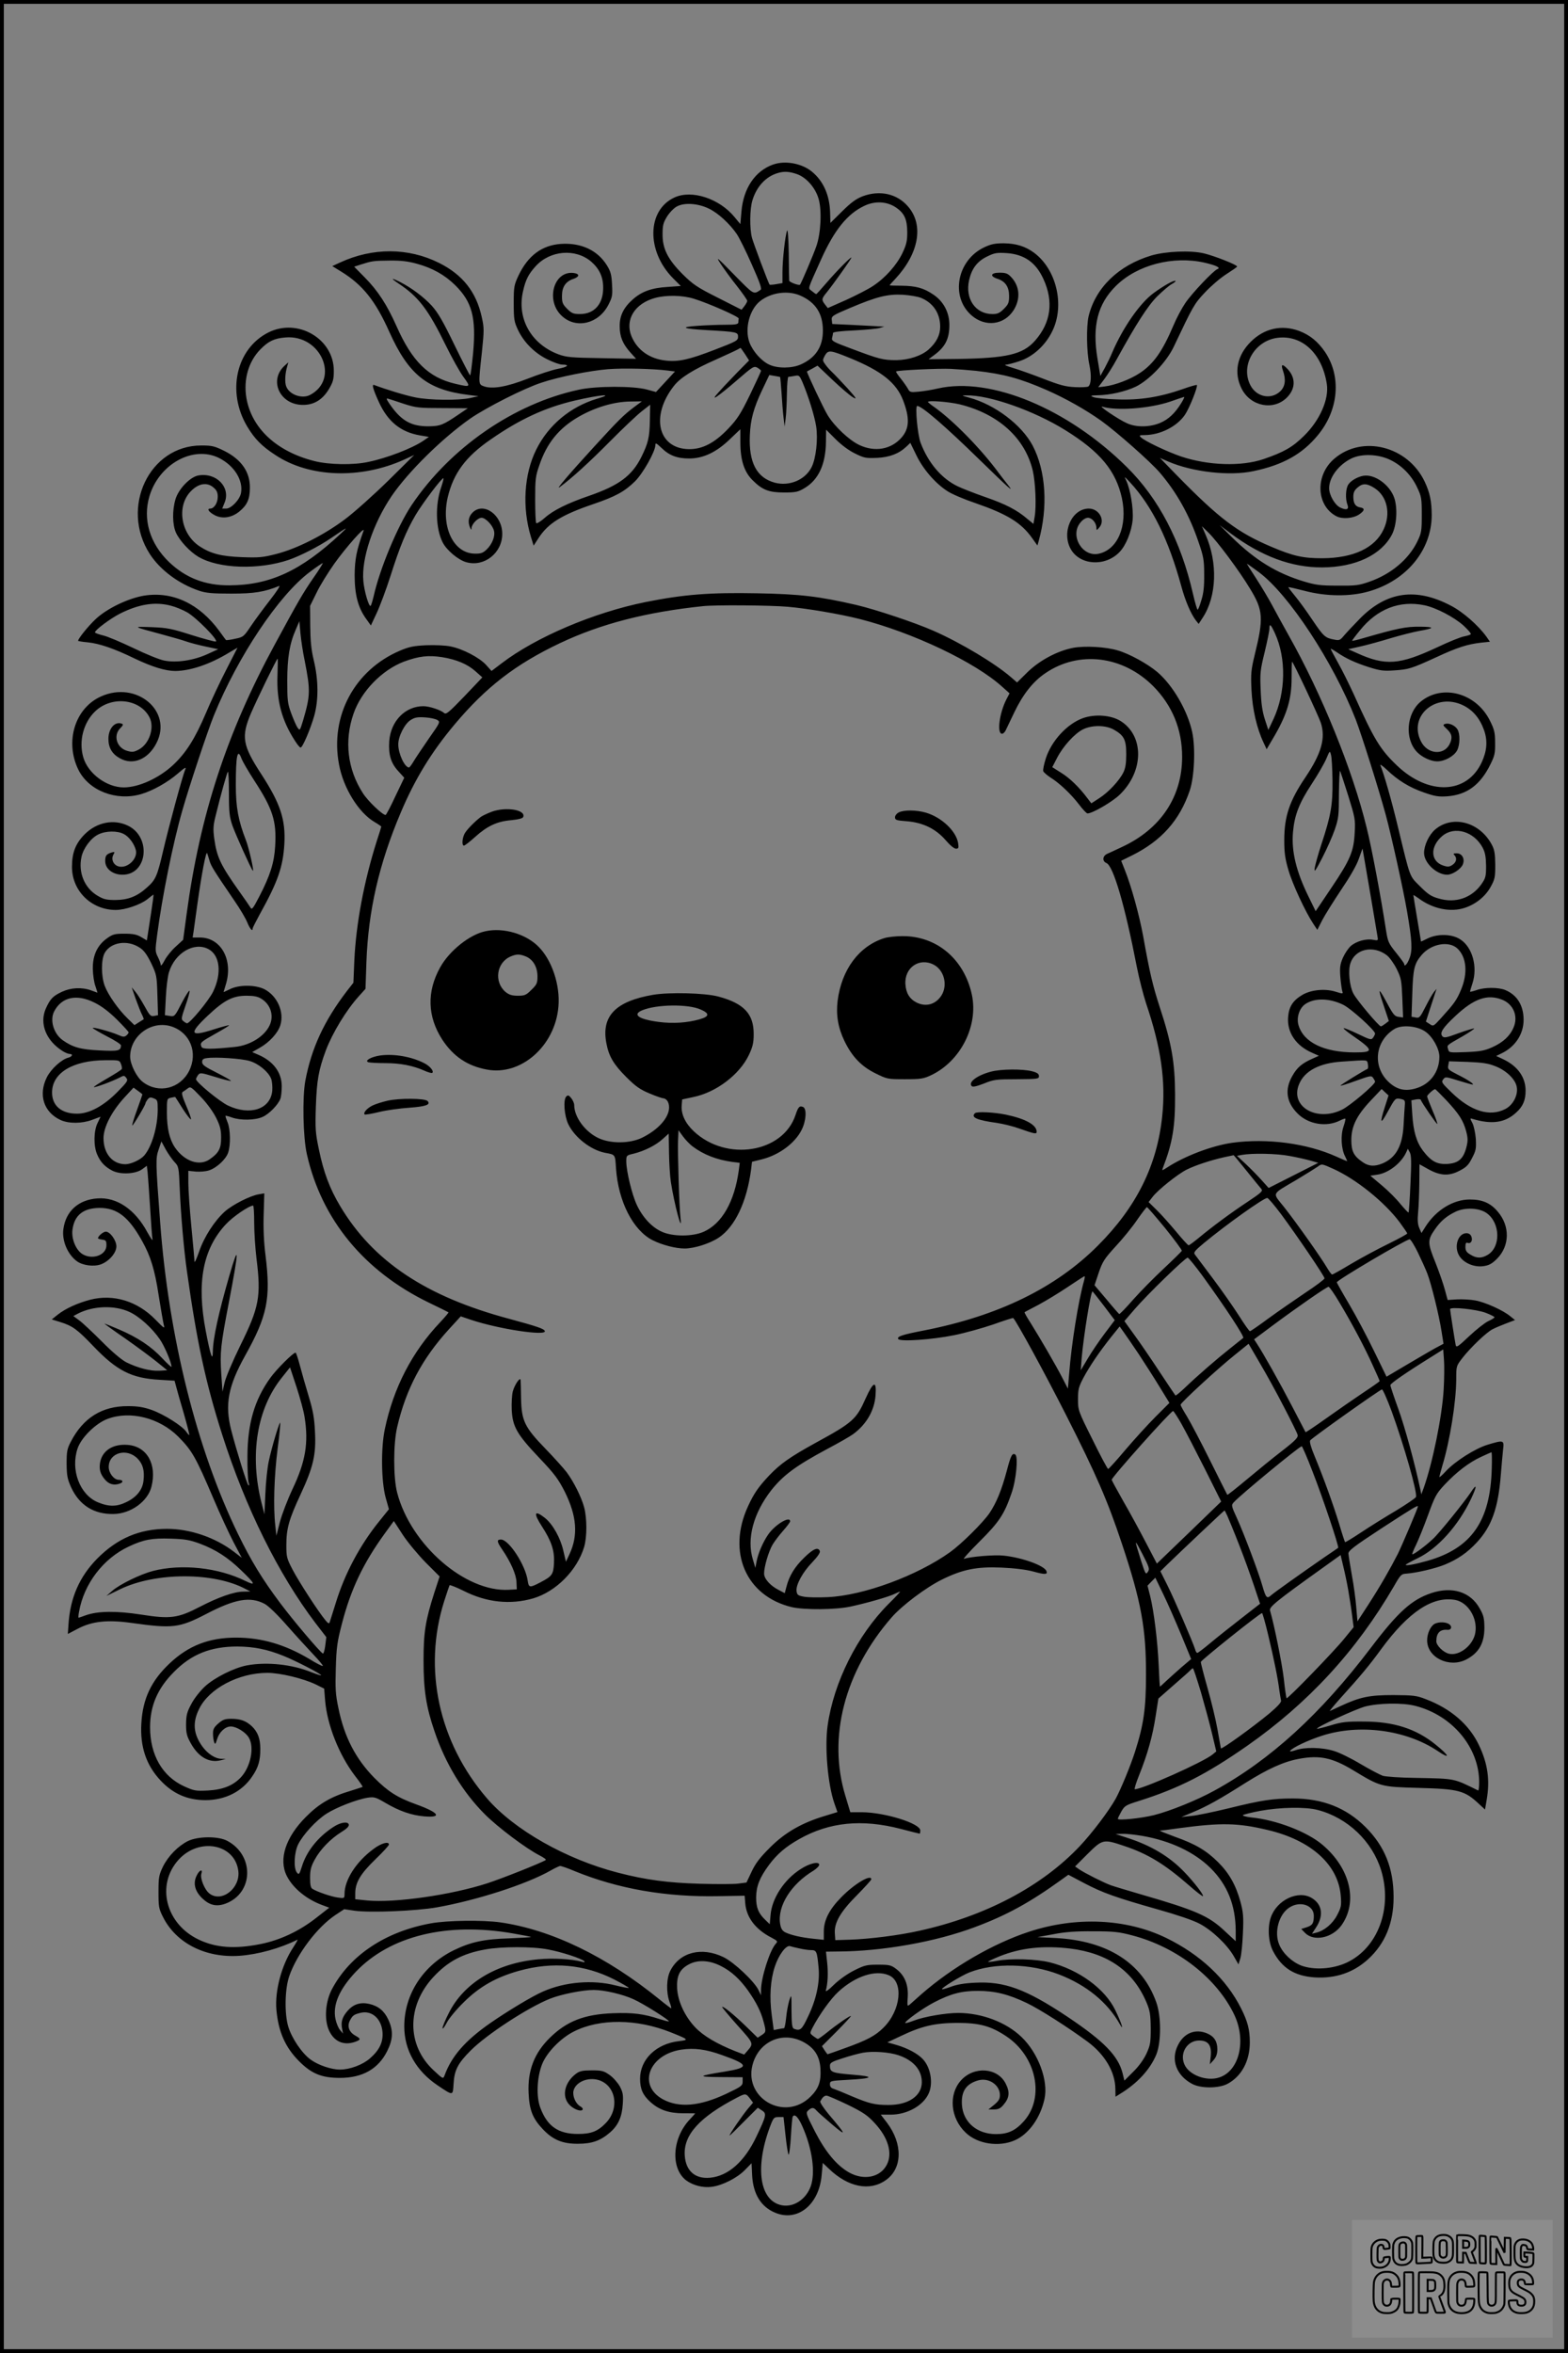 <?xml version="1.0" encoding="UTF-8"?>
<svg xmlns="http://www.w3.org/2000/svg" version="1.0" width="1024pt" height="1536pt" viewBox="0 0 1024 1536" preserveAspectRatio="xMidYMid meet">
  <rect x="0" y="0" width="1024" height="1536" fill="#808080" stroke="none"/>
  <g transform="translate(0.00 0.00) scale(1)">
    <g transform="translate(0,1536) scale(0.1,-0.1)" fill="#000000" stroke="none">
      <path d="M5049 14286 c-118 -42 -194 -155 -207 -307 l-7 -82 -38 46 c-99 121 -279 180 -392 128 -180 -82 -185 -350 -10 -527 l51 -51 -85 -6 c-104 -6 -169 -29 -228 -81 -60 -53 -87 -107 -86 -176 0 -68 20 -115 69 -170 l38 -42 -225 4 c-199 3 -230 6 -282 25 -179 67 -273 235 -231 413 17 75 35 110 82 162 94 104 260 118 363 30 53 -46 79 -101 78 -172 0 -105 -58 -170 -151 -170 -43 0 -54 4 -84 34 -30 30 -34 41 -34 84 0 59 24 95 76 112 40 14 40 33 0 38 -132 16 -185 -184 -75 -282 93 -85 239 -49 302 74 26 50 28 63 24 132 -3 64 -9 86 -33 125 -61 99 -168 149 -299 141 -125 -8 -217 -76 -279 -207 -29 -62 -31 -73 -31 -181 0 -103 3 -121 27 -172 38 -81 107 -151 191 -193 38 -19 82 -35 98 -35 53 0 37 -16 -29 -28 -36 -7 -125 -36 -196 -64 -138 -54 -233 -70 -288 -49 -34 13 -34 13 -11 221 15 145 15 160 -1 231 -36 164 -125 276 -279 353 -201 100 -433 101 -647 2 l-50 -23 60 -37 c139 -86 222 -190 312 -391 126 -281 249 -380 518 -413 l65 -8 -53 -12 c-75 -17 -268 -15 -360 4 -62 12 -192 52 -269 81 -16 6 -7 -28 32 -113 58 -126 141 -194 267 -216 l59 -10 -36 -25 c-72 -49 -237 -113 -358 -138 -99 -22 -257 -19 -353 5 -247 62 -411 214 -445 413 -20 120 14 238 92 317 52 53 90 71 161 77 234 22 361 -273 161 -376 -52 -26 -134 3 -154 57 -10 26 -8 82 7 132 l7 25 -22 -20 c-107 -94 -37 -254 112 -258 75 -2 132 32 175 103 27 46 32 63 32 120 0 208 -235 346 -427 250 -211 -106 -274 -388 -138 -615 48 -80 95 -128 183 -185 222 -148 557 -159 842 -30 l65 30 -170 -168 c-94 -92 -220 -205 -280 -250 -138 -104 -314 -193 -450 -228 -89 -23 -114 -25 -225 -21 -135 5 -204 23 -277 71 -122 81 -151 259 -59 357 51 54 108 64 151 26 20 -17 27 -32 27 -60 0 -40 -24 -77 -49 -77 -25 0 -8 -24 31 -44 50 -25 110 -15 159 25 51 42 68 80 69 152 2 105 -55 187 -166 243 -65 32 -81 36 -152 36 -339 0 -531 -405 -336 -708 68 -105 189 -195 322 -240 44 -15 85 -19 210 -19 151 0 217 11 313 50 10 4 -16 -36 -58 -90 -42 -54 -99 -131 -126 -171 -47 -70 -50 -73 -105 -84 -30 -7 -57 -10 -58 -8 -2 1 -21 28 -43 58 -131 179 -304 261 -491 232 -104 -17 -244 -84 -318 -154 -48 -45 -114 -127 -114 -141 0 -2 28 -7 63 -10 77 -8 171 -40 307 -106 113 -54 200 -81 265 -81 99 1 225 43 353 121 l53 31 -73 -143 c-41 -79 -101 -207 -133 -283 -71 -167 -130 -261 -216 -341 -92 -85 -223 -145 -321 -145 -111 0 -233 90 -264 196 -31 106 1 228 78 301 107 102 291 82 354 -39 35 -67 -1 -175 -70 -211 -32 -17 -43 -18 -77 -8 -67 20 -91 100 -44 147 19 19 22 26 10 30 -44 17 -87 -31 -87 -99 0 -58 24 -99 75 -127 85 -48 185 -7 239 100 107 208 -131 408 -362 304 -171 -76 -238 -296 -148 -479 68 -137 247 -206 409 -159 76 22 174 77 242 136 43 37 55 44 47 26 -17 -39 -108 -375 -144 -529 -39 -168 -49 -192 -107 -243 -63 -57 -121 -80 -204 -81 -59 0 -78 4 -118 28 -85 50 -127 151 -105 253 12 57 62 124 110 147 48 24 124 25 166 3 34 -17 68 -63 79 -105 14 -56 -54 -122 -112 -107 -34 9 -51 46 -35 76 11 20 10 21 -12 15 -34 -11 -41 -21 -41 -56 0 -50 49 -89 113 -89 163 0 190 245 36 320 -93 45 -203 23 -282 -55 -60 -60 -84 -120 -84 -214 0 -157 127 -281 286 -281 61 0 160 34 205 69 21 17 39 31 41 31 2 0 -5 -53 -15 -117 -10 -65 -20 -132 -23 -150 l-5 -32 -37 22 c-29 17 -53 22 -109 22 -63 0 -76 -3 -114 -30 -63 -45 -94 -110 -93 -199 1 -39 8 -90 17 -113 8 -24 14 -43 13 -43 0 0 -19 7 -41 15 -61 22 -132 18 -190 -9 -60 -28 -77 -46 -106 -110 -43 -98 2 -211 113 -279 15 -9 34 -17 43 -17 23 0 18 -17 -8 -24 -45 -11 -114 -74 -141 -128 -57 -114 -21 -228 89 -279 54 -25 141 -24 207 1 29 11 54 20 54 20 1 0 -8 -18 -19 -41 -25 -51 -27 -148 -3 -204 21 -50 51 -82 100 -107 53 -27 152 -22 195 10 l30 22 5 -43 c2 -23 10 -125 16 -227 6 -102 13 -197 16 -210 3 -14 -12 7 -33 45 -81 151 -201 232 -328 222 -123 -9 -205 -83 -221 -199 -11 -76 27 -166 88 -211 37 -27 108 -37 155 -21 54 19 103 75 103 118 0 39 -41 96 -69 96 -17 0 -51 -29 -51 -43 0 -3 12 -7 27 -9 24 -3 28 -7 28 -37 0 -65 -94 -98 -159 -56 -41 27 -70 98 -63 156 12 96 70 143 177 144 115 0 190 -58 278 -216 55 -98 83 -188 108 -354 14 -88 29 -174 33 -191 8 -30 5 -28 -54 32 -118 121 -274 168 -425 130 -83 -22 -161 -57 -212 -97 l-40 -32 55 -17 c81 -25 112 -48 217 -158 153 -160 249 -209 433 -219 l97 -6 11 -41 c6 -23 28 -101 50 -175 21 -74 37 -136 35 -138 -2 -2 -10 7 -19 20 -25 38 -147 115 -226 143 -54 19 -93 25 -155 25 -169 1 -293 -76 -374 -233 -24 -46 -27 -64 -27 -143 1 -78 5 -99 29 -153 54 -118 150 -178 279 -175 111 2 222 82 246 178 37 146 -29 263 -154 273 -96 8 -166 -36 -181 -113 -8 -46 0 -77 32 -114 26 -31 60 -39 98 -25 24 9 19 24 -8 24 -32 0 -66 44 -66 84 0 93 118 127 189 54 34 -35 46 -78 38 -144 -6 -58 -44 -106 -109 -138 -64 -32 -115 -33 -188 -3 -119 49 -181 212 -133 353 24 70 119 164 196 192 147 55 338 7 461 -116 90 -91 113 -130 231 -407 42 -99 101 -226 130 -282 l54 -102 -52 40 c-122 93 -286 149 -436 149 -180 0 -325 -62 -456 -194 -116 -118 -177 -256 -188 -432 l-4 -60 63 33 c94 50 195 61 352 39 271 -38 312 -33 490 59 186 97 285 115 379 66 24 -12 83 -69 148 -143 60 -68 138 -153 174 -191 35 -37 62 -69 59 -72 -2 -3 -42 17 -87 45 -159 95 -313 140 -479 140 -177 0 -311 -52 -434 -168 -121 -114 -176 -232 -185 -392 -9 -152 32 -273 125 -372 82 -88 177 -129 295 -129 129 1 238 56 304 155 40 58 53 103 53 179 0 68 -17 112 -56 149 -38 35 -74 48 -134 48 -41 0 -55 -5 -85 -31 -28 -25 -35 -38 -34 -68 0 -20 4 -44 8 -55 6 -15 9 -11 19 22 14 46 53 82 89 82 37 0 97 -37 118 -73 38 -64 11 -193 -53 -260 -50 -53 -118 -80 -214 -85 -81 -4 -91 -2 -157 28 -141 65 -221 205 -221 385 0 140 49 254 156 361 114 116 240 166 414 166 109 -1 194 -18 301 -61 80 -32 252 -121 246 -127 -2 -2 -30 7 -63 20 -125 51 -290 69 -420 45 -83 -15 -212 -79 -276 -138 -31 -29 -69 -77 -88 -113 -29 -54 -34 -73 -35 -133 0 -59 5 -78 30 -123 50 -91 119 -131 195 -113 l35 9 -30 1 c-41 1 -89 33 -124 81 -58 81 -65 155 -21 244 64 133 258 236 446 236 84 0 236 -37 317 -76 l54 -27 6 -76 c13 -159 90 -355 195 -493 30 -38 52 -71 50 -72 -2 -2 -37 -13 -78 -26 -126 -37 -207 -84 -292 -170 -133 -133 -180 -277 -125 -386 40 -79 127 -151 229 -189 l48 -18 -82 -64 c-110 -87 -236 -147 -365 -173 -169 -34 -293 -25 -406 29 -216 103 -279 357 -131 521 133 147 366 105 390 -71 16 -114 -109 -212 -189 -149 -31 24 -62 100 -52 129 11 34 -14 24 -31 -13 -25 -50 -11 -102 37 -148 48 -46 94 -56 153 -34 182 69 188 314 11 409 -59 32 -192 31 -258 -1 -65 -33 -128 -97 -163 -167 -26 -55 -29 -69 -29 -165 0 -97 2 -110 30 -165 86 -170 277 -267 499 -252 122 9 266 49 378 105 5 2 -8 -20 -27 -50 -76 -115 -121 -283 -110 -408 13 -143 58 -245 149 -336 81 -81 147 -108 266 -108 148 0 251 59 309 176 38 76 40 133 7 204 -27 58 -65 89 -125 103 -57 13 -103 -2 -140 -44 -36 -41 -46 -73 -37 -118 l6 -32 -19 23 c-11 12 -24 44 -30 71 -20 93 25 196 133 310 225 235 596 325 1026 250 63 -11 116 -21 118 -23 1 -2 -62 -6 -140 -9 -168 -5 -253 -24 -363 -77 -201 -98 -325 -288 -325 -498 0 -154 78 -291 218 -385 103 -69 99 -69 104 10 5 90 28 134 112 218 106 106 375 281 518 338 73 29 213 57 285 57 68 0 190 -28 261 -61 63 -28 237 -138 230 -144 -2 -2 -29 5 -61 15 -104 34 -172 43 -305 38 -186 -7 -301 -52 -411 -160 -102 -100 -146 -214 -139 -361 5 -111 26 -165 93 -236 65 -69 129 -96 230 -95 91 0 147 20 209 74 54 47 78 102 83 185 4 60 1 76 -19 115 -14 25 -44 59 -67 75 -38 27 -51 30 -116 30 -59 0 -79 -4 -102 -21 -76 -56 -97 -148 -45 -203 28 -30 77 -48 87 -32 3 6 -4 15 -15 21 -30 16 -52 66 -45 101 13 57 92 92 164 71 113 -35 139 -185 48 -280 -53 -55 -96 -72 -183 -72 -128 0 -200 50 -245 170 -28 73 -23 197 11 285 30 76 120 170 208 214 169 85 409 83 631 -5 120 -48 122 -50 56 -58 -150 -17 -255 -119 -255 -246 0 -66 18 -107 67 -151 57 -52 122 -74 215 -74 43 0 78 0 78 -1 0 -1 -16 -18 -35 -39 -116 -122 -127 -319 -24 -398 45 -33 110 -50 168 -42 69 9 165 58 215 109 l44 45 4 -82 c7 -120 58 -203 150 -241 147 -62 288 53 304 247 l7 78 41 -39 c124 -119 265 -148 370 -74 110 76 113 237 8 376 l-40 52 67 0 c108 1 213 61 247 141 29 67 11 168 -39 221 -33 36 -99 71 -169 92 l-63 18 85 40 c140 67 225 86 370 87 147 0 220 -20 321 -87 197 -131 253 -398 117 -553 -56 -63 -104 -86 -184 -86 -123 0 -214 77 -222 190 -6 88 26 138 107 161 68 19 141 -30 141 -96 0 -25 -8 -39 -37 -63 l-38 -31 37 0 c28 0 42 7 61 30 39 45 43 83 15 138 -52 105 -206 117 -292 22 -83 -92 -70 -247 31 -342 77 -74 217 -95 321 -49 90 40 166 145 193 269 27 119 -41 301 -150 405 -101 97 -258 156 -412 157 -83 0 -223 -24 -291 -50 -28 -11 -54 -18 -56 -16 -8 9 116 98 188 135 107 56 179 75 285 75 112 0 201 -22 320 -79 86 -41 273 -161 398 -253 113 -84 180 -198 181 -308 l1 -51 27 17 c116 70 200 162 240 260 32 81 32 249 -1 340 -91 256 -318 401 -656 419 l-120 6 105 19 c77 15 147 20 260 19 134 0 168 -4 255 -27 294 -77 554 -281 667 -521 78 -168 31 -363 -99 -406 -84 -28 -200 16 -229 87 -31 73 20 154 97 154 59 0 82 -30 76 -100 l-6 -55 25 28 c17 20 24 40 24 70 0 51 -21 84 -66 103 -78 33 -152 3 -191 -76 -49 -95 -11 -198 92 -253 57 -31 174 -30 231 0 92 49 146 149 146 271 0 83 -14 136 -57 222 -97 192 -266 351 -490 460 -260 126 -588 141 -895 40 -235 -77 -500 -231 -702 -407 -29 -26 -62 -55 -73 -65 -21 -18 -21 -17 -17 46 5 80 -20 141 -74 182 -34 26 -45 29 -119 29 -74 0 -88 -3 -156 -37 -44 -22 -98 -60 -133 -94 -34 -34 -56 -49 -53 -38 13 46 16 114 9 181 l-8 73 75 1 c293 1 641 63 897 159 209 78 358 160 565 309 l46 33 104 -55 c120 -63 207 -94 483 -172 124 -35 225 -69 269 -92 82 -43 180 -136 224 -212 l31 -54 12 39 c7 21 14 96 17 165 5 108 2 136 -16 204 -30 110 -75 189 -147 260 -77 76 -146 117 -281 165 -59 22 -103 39 -98 40 6 0 62 7 125 16 275 37 384 35 580 -12 283 -67 460 -227 476 -430 5 -62 3 -74 -23 -124 -29 -57 -84 -103 -137 -116 l-28 -7 26 40 c52 78 41 152 -27 193 -88 54 -229 -12 -268 -127 -22 -64 -16 -160 14 -218 58 -112 141 -164 273 -173 137 -8 252 31 349 119 111 102 166 236 166 404 0 190 -58 334 -185 460 -126 125 -279 185 -473 185 -131 0 -204 -11 -423 -65 -96 -23 -204 -46 -240 -49 l-65 -7 72 30 c94 39 177 85 347 193 145 91 250 139 350 157 134 25 217 7 350 -73 182 -110 181 -110 431 -117 263 -7 301 -17 396 -107 l37 -34 11 64 c22 129 7 236 -51 357 -64 134 -183 237 -346 299 -61 24 -81 26 -212 27 -157 0 -217 -12 -346 -72 -32 -15 -63 -29 -69 -32 -5 -2 26 36 70 85 131 145 188 213 265 319 178 243 337 348 484 321 83 -16 146 -118 131 -212 -12 -82 -104 -156 -173 -139 -37 9 -82 54 -82 81 0 54 24 79 72 75 25 -3 34 20 13 36 -22 16 -69 17 -96 3 -27 -15 -49 -63 -49 -108 0 -112 144 -182 255 -125 83 43 119 107 119 209 -1 61 -5 80 -31 125 -60 108 -179 145 -315 100 -129 -43 -218 -123 -396 -358 -329 -433 -655 -731 -1022 -932 -115 -63 -288 -133 -395 -160 -86 -21 -235 -36 -235 -24 0 5 11 26 23 48 21 37 29 42 112 68 263 83 442 174 710 361 399 279 713 620 958 1041 44 77 48 81 84 83 65 5 185 33 247 58 85 35 148 78 210 145 97 104 140 224 157 439 5 63 12 139 15 168 8 62 4 63 -102 31 -81 -25 -212 -108 -272 -173 -23 -25 -42 -42 -42 -37 0 5 9 37 19 72 50 164 90 416 91 563 0 89 0 89 40 141 52 67 157 168 197 188 17 9 57 26 89 38 l58 22 -30 24 c-46 39 -163 92 -229 104 -33 6 -87 9 -121 7 l-60 -4 -18 66 c-9 35 -37 116 -62 179 -52 128 -52 146 -4 215 37 54 75 87 135 116 62 30 155 26 204 -9 89 -64 93 -220 7 -272 -40 -24 -73 -24 -113 1 -26 15 -33 26 -33 51 0 23 4 30 14 26 21 -8 35 14 25 41 -5 14 -17 22 -32 22 -56 0 -84 -89 -47 -148 29 -47 98 -76 158 -67 36 5 56 16 88 48 84 84 86 214 5 308 -47 56 -100 79 -182 79 -108 0 -220 -68 -289 -176 l-27 -43 -14 32 c-10 23 -13 51 -8 102 4 39 7 125 8 193 l1 122 54 -30 c79 -45 137 -49 206 -13 45 23 60 37 83 83 26 49 28 63 25 125 -3 39 -13 85 -22 103 -17 32 -17 34 1 28 126 -38 214 -25 286 43 43 39 60 80 60 141 0 88 -51 160 -145 205 l-47 22 33 16 c91 43 146 126 146 220 0 93 -42 162 -119 194 -44 19 -136 19 -188 0 -24 -8 -43 -13 -43 -10 0 2 7 27 16 54 35 107 0 235 -78 286 -54 37 -150 39 -215 7 -24 -12 -43 -21 -43 -20 0 0 -11 68 -25 150 -14 83 -25 152 -25 153 0 2 15 -7 33 -20 93 -70 210 -94 303 -63 73 24 135 75 169 137 27 49 30 62 30 144 -1 72 -5 98 -22 130 -79 150 -257 197 -371 100 -40 -35 -72 -102 -72 -153 0 -65 82 -142 151 -142 33 0 87 35 101 65 17 37 -3 75 -39 75 -21 0 -24 -3 -15 -12 19 -19 14 -46 -13 -64 -20 -13 -30 -14 -60 -4 -84 28 -87 124 -6 193 80 67 207 30 264 -77 16 -31 21 -59 22 -118 0 -69 -3 -80 -30 -119 -64 -91 -170 -127 -280 -94 -48 13 -70 28 -121 79 -71 71 -62 47 -143 381 -44 184 -92 350 -116 409 -5 10 14 -2 41 -28 73 -70 148 -116 243 -149 71 -25 96 -29 153 -25 128 10 215 74 281 208 28 56 32 74 31 141 0 66 -5 87 -33 143 -89 182 -311 243 -453 126 -93 -77 -106 -242 -25 -328 32 -34 91 -62 132 -62 50 0 111 34 131 72 19 37 20 108 2 137 -16 26 -55 43 -79 36 -18 -6 -17 -9 11 -35 33 -31 37 -57 16 -99 -39 -74 -144 -64 -186 19 -85 166 97 322 275 236 65 -32 109 -85 137 -163 24 -69 19 -134 -16 -210 -97 -207 -346 -217 -553 -20 -110 105 -150 171 -283 467 -29 63 -74 154 -101 202 -27 48 -49 90 -49 93 0 2 17 -7 38 -21 59 -41 121 -70 212 -99 73 -23 96 -26 165 -21 95 6 113 12 275 86 135 63 203 85 293 95 l57 6 -22 32 c-53 74 -154 163 -234 204 -227 119 -418 92 -592 -84 -42 -43 -89 -93 -105 -112 -25 -30 -30 -33 -64 -26 -59 11 -69 20 -142 128 -37 56 -89 127 -114 157 -25 30 -45 56 -43 57 1 2 49 -9 107 -24 141 -37 296 -38 416 -4 248 70 413 270 413 500 -1 91 -12 145 -46 217 -110 232 -407 307 -590 150 -127 -108 -119 -307 14 -376 40 -20 109 -14 148 12 37 25 39 41 6 46 -30 5 -44 26 -44 69 0 28 7 43 27 60 34 30 62 29 113 -4 81 -53 106 -166 58 -268 -56 -122 -198 -188 -401 -189 -126 0 -190 14 -335 76 -219 93 -339 184 -615 466 l-110 113 55 -24 c158 -68 401 -96 557 -62 191 40 318 111 419 234 137 165 155 384 47 544 -47 68 -98 110 -169 137 -114 42 -227 17 -315 -70 -91 -90 -113 -204 -60 -308 59 -115 208 -144 295 -57 57 57 59 128 5 186 -35 37 -46 33 -30 -12 20 -58 14 -102 -18 -133 -60 -57 -155 -38 -195 39 -67 128 27 291 177 310 161 20 291 -102 322 -302 15 -98 -45 -236 -149 -338 -75 -74 -131 -106 -265 -152 -145 -49 -360 -42 -537 17 -91 31 -239 101 -264 126 -12 12 -9 14 25 14 102 1 210 55 263 132 29 42 87 187 78 195 -2 2 -43 -9 -90 -26 -151 -53 -282 -74 -431 -68 -71 2 -141 9 -155 15 -22 9 -18 11 30 12 78 1 179 24 247 56 88 43 200 160 248 260 127 268 134 281 204 355 38 41 100 94 139 119 39 25 71 47 71 50 2 11 -149 70 -216 86 -87 21 -250 14 -345 -14 -213 -64 -364 -210 -409 -397 -15 -66 -13 -234 5 -315 15 -71 12 -129 -7 -143 -7 -4 -46 -6 -87 -4 -62 3 -99 13 -207 55 -72 28 -162 60 -200 71 -37 11 -58 20 -46 20 13 1 53 11 89 23 89 29 171 103 216 196 83 168 28 404 -120 513 -56 41 -116 60 -197 61 -57 0 -82 -5 -127 -26 -178 -84 -223 -322 -84 -444 90 -79 214 -64 276 34 46 74 40 157 -18 217 -21 22 -34 27 -74 27 -59 0 -66 -23 -13 -40 51 -17 75 -53 75 -112 0 -43 -4 -54 -34 -84 -28 -28 -42 -34 -75 -34 -111 0 -180 101 -152 222 17 75 53 123 118 154 47 23 62 26 127 22 115 -8 191 -61 240 -169 68 -147 49 -285 -54 -402 -80 -91 -185 -115 -506 -120 l-190 -2 35 26 c74 54 101 107 101 198 0 80 -37 152 -103 197 -64 44 -115 58 -209 59 -43 0 -78 1 -78 3 0 2 17 21 38 43 153 165 186 350 83 470 -71 84 -184 110 -297 68 -44 -17 -75 -40 -134 -98 l-77 -76 -2 68 c-3 113 -44 205 -118 266 -66 55 -176 75 -254 47z m154 -62 c62 -21 122 -89 143 -162 22 -75 15 -225 -15 -310 -18 -53 -98 -240 -106 -250 -7 -8 -70 16 -71 26 -1 7 -2 87 -3 180 -2 101 -6 159 -11 146 -12 -31 -30 -189 -30 -271 l0 -71 -41 -7 c-22 -4 -42 -5 -43 -3 -8 9 -105 269 -115 305 -16 60 -15 189 3 246 27 89 87 154 164 177 42 13 75 11 125 -6z m646 -217 c57 -38 75 -77 76 -162 0 -58 -5 -81 -32 -138 -37 -77 -111 -161 -192 -214 -31 -21 -110 -61 -175 -91 l-120 -53 -18 23 c-24 31 -23 38 10 78 43 53 162 220 162 228 0 10 -96 -87 -163 -165 -34 -40 -64 -73 -67 -73 -3 1 -15 9 -28 20 -26 22 -33 -2 61 208 86 191 171 296 281 348 68 33 146 30 205 -9z m-1219 -9 c60 -29 135 -98 181 -165 16 -23 61 -113 99 -200 52 -117 67 -159 57 -165 -47 -32 -42 -34 -173 99 -115 118 -122 123 -86 68 22 -33 69 -98 106 -144 36 -46 66 -89 66 -95 0 -6 -9 -22 -19 -35 l-18 -23 -154 78 c-137 69 -162 86 -230 153 -98 98 -133 168 -132 263 0 57 5 75 29 114 16 26 45 56 64 66 49 27 138 21 210 -14z m-1910 -359 c104 -28 185 -74 253 -141 110 -109 137 -210 117 -440 -8 -81 -16 -148 -20 -148 -3 0 -49 89 -102 198 -75 155 -107 210 -148 256 -54 58 -131 116 -207 155 -60 30 -64 26 -10 -10 130 -86 193 -168 308 -403 40 -81 92 -175 116 -207 49 -67 47 -68 -55 -44 -174 41 -281 146 -383 377 -62 139 -121 230 -207 317 l-69 70 46 15 c70 22 79 24 186 25 74 1 120 -5 175 -20z m5148 6 c76 -18 107 -33 82 -42 -26 -10 -165 -156 -209 -221 -23 -34 -58 -99 -77 -145 -73 -172 -131 -253 -220 -312 -61 -41 -163 -80 -231 -88 l-41 -5 39 52 c21 28 58 86 81 129 127 231 205 353 267 414 36 35 78 71 94 79 16 9 27 18 24 20 -8 8 -76 -30 -143 -79 -89 -65 -200 -224 -270 -387 -10 -25 -32 -70 -48 -100 l-30 -54 -19 114 c-35 212 1 355 120 473 139 138 374 199 581 152z m-2638 -216 c97 -44 143 -116 144 -224 1 -107 -46 -180 -144 -224 -58 -26 -150 -27 -205 -2 -51 23 -107 85 -130 144 -34 90 0 219 71 273 73 56 183 70 264 33z m786 -14 c79 -33 124 -101 124 -188 0 -55 -25 -103 -76 -149 -47 -41 -129 -68 -210 -69 -87 0 -111 6 -297 76 -116 43 -128 50 -123 69 3 12 6 26 6 32 0 7 48 13 138 17 75 4 151 11 167 16 l30 9 -40 2 c-22 1 -98 5 -170 9 l-130 6 -3 26 c-3 25 4 30 120 79 175 74 245 91 344 86 45 -3 99 -12 120 -21z m-1485 -5 c95 -29 294 -117 293 -129 -1 -6 -2 -18 -2 -26 -2 -12 -19 -15 -84 -15 -46 0 -128 -3 -183 -7 -120 -8 -96 -19 60 -28 197 -11 205 -13 205 -43 0 -25 -9 -30 -152 -85 -166 -64 -235 -80 -318 -71 -107 11 -188 68 -226 159 -44 107 21 214 154 250 72 20 180 18 253 -5z m334 -361 l27 -42 -79 -80 c-43 -45 -80 -84 -83 -87 -3 -3 -21 -23 -40 -44 -58 -64 -2 -26 122 81 104 90 111 95 134 83 13 -8 24 -17 24 -21 0 -4 -33 -74 -72 -156 -61 -125 -83 -159 -141 -220 -90 -95 -170 -136 -258 -135 -202 3 -253 216 -97 414 42 53 126 106 274 171 71 32 136 62 144 67 8 5 16 9 16 9 1 1 14 -18 29 -40z m685 -26 c208 -85 304 -162 348 -277 44 -115 41 -183 -10 -242 -68 -78 -174 -97 -276 -49 -66 31 -162 121 -207 195 -25 40 -135 273 -135 285 0 0 16 9 35 19 l34 19 99 -94 c55 -52 115 -103 133 -113 28 -16 22 -6 -37 60 -40 43 -84 90 -99 104 -15 14 -36 37 -46 52 -18 25 -18 27 -2 57 22 38 35 36 163 -16z m-1189 -82 l47 -6 -62 -67 -62 -67 -59 16 c-87 24 -331 24 -445 -1 -423 -91 -838 -377 -1091 -752 -92 -137 -209 -417 -249 -597 -8 -32 -16 -60 -20 -62 -11 -7 -41 94 -47 161 -14 145 63 376 184 555 109 160 333 380 516 508 107 73 349 196 463 233 113 38 314 78 435 88 101 8 297 3 390 -9z m2014 -2 c178 -20 286 -49 460 -125 125 -55 254 -128 357 -201 104 -75 321 -267 382 -338 111 -130 194 -278 253 -453 33 -95 37 -119 37 -212 1 -76 -4 -123 -18 -167 -10 -35 -21 -63 -25 -63 -3 0 -17 46 -30 103 -79 345 -224 623 -433 829 -385 381 -889 590 -1233 512 -38 -9 -95 -18 -127 -21 -51 -5 -57 -3 -68 18 -7 13 -28 43 -47 67 -20 24 -33 45 -31 47 7 8 284 21 358 17 41 -2 116 -8 165 -13z m-1280 -41 c1 -2 5 -48 9 -103 3 -55 9 -127 13 -160 l7 -60 7 55 c4 30 7 103 8 163 1 59 5 107 10 107 5 0 22 3 40 6 29 6 32 4 52 -42 37 -87 78 -217 89 -287 13 -84 -1 -210 -30 -267 -42 -83 -145 -126 -240 -101 -118 32 -171 131 -163 310 4 102 25 178 80 294 l47 99 34 -6 c19 -3 36 -6 37 -8z m-1196 -141 c-174 -52 -318 -172 -397 -332 -80 -160 -93 -378 -35 -569 l18 -58 33 51 c62 95 150 150 356 220 149 51 204 82 272 148 53 52 134 196 134 238 0 16 7 12 38 -17 51 -51 103 -71 183 -71 92 0 178 41 267 127 l67 64 0 -86 c0 -115 25 -193 80 -247 63 -63 106 -80 205 -80 75 0 91 3 133 28 92 54 139 155 141 302 l1 80 61 -61 c38 -38 86 -74 127 -94 60 -30 72 -32 144 -29 83 4 143 27 193 74 l25 24 39 -80 c44 -92 125 -185 203 -235 28 -19 111 -54 185 -79 205 -71 297 -127 368 -227 l35 -49 8 28 c62 222 48 458 -39 624 -72 136 -247 268 -414 313 -52 14 -53 15 -19 15 149 3 442 -100 646 -227 229 -142 331 -266 370 -445 38 -181 -28 -336 -153 -362 -107 -22 -189 120 -118 204 15 19 35 31 49 31 26 0 55 -33 55 -65 1 -19 2 -19 21 4 38 47 -5 121 -70 121 -112 0 -180 -155 -118 -265 60 -106 226 -116 319 -18 42 44 78 134 85 210 6 74 -15 198 -42 256 -15 30 -13 29 26 -13 144 -156 250 -371 334 -678 26 -95 61 -177 94 -221 l19 -24 26 40 c92 139 100 359 19 543 l-24 55 41 -40 c58 -56 204 -252 273 -367 87 -142 90 -193 31 -433 -24 -99 -26 -123 -21 -230 6 -125 35 -251 79 -343 l20 -43 54 92 c80 139 109 239 109 371 0 60 1 108 3 108 7 0 172 -351 188 -399 32 -99 4 -199 -100 -354 -105 -155 -139 -256 -139 -412 0 -80 5 -119 27 -194 26 -91 111 -274 163 -352 l26 -39 32 63 c18 35 74 124 124 199 57 84 101 160 115 202 l24 67 11 -63 c6 -35 27 -155 46 -268 19 -113 37 -220 40 -238 6 -33 6 -33 -28 -27 -44 9 -109 -9 -145 -40 -16 -14 -39 -48 -52 -77 -19 -44 -21 -64 -17 -123 3 -38 9 -80 12 -92 7 -22 7 -22 -42 -7 -69 22 -160 13 -217 -20 -63 -37 -89 -78 -94 -147 -7 -99 51 -185 156 -231 l45 -20 -42 -19 c-68 -30 -100 -57 -131 -112 -51 -89 -40 -170 32 -244 71 -73 191 -93 280 -47 16 8 32 14 34 11 2 -2 -3 -25 -12 -51 -20 -57 -15 -146 10 -194 9 -18 15 -32 13 -32 -2 0 -33 13 -68 29 -194 88 -455 122 -682 91 -133 -19 -312 -87 -426 -162 -33 -21 -34 -21 -27 -3 64 166 81 270 80 480 -1 211 -23 336 -100 570 -46 142 -65 221 -109 467 -26 139 -77 324 -120 431 l-23 58 69 34 c194 96 313 230 379 425 30 90 38 276 16 380 -30 140 -126 306 -228 393 -64 54 -182 119 -258 141 -79 24 -216 31 -292 17 -103 -20 -219 -82 -298 -159 l-68 -67 -38 33 c-106 92 -328 225 -507 304 -120 53 -377 139 -505 169 -242 56 -367 71 -647 76 -308 6 -478 -7 -728 -57 -339 -68 -719 -230 -941 -400 l-66 -50 -36 40 c-43 47 -151 104 -231 120 -34 7 -100 10 -158 8 -83 -4 -113 -10 -172 -35 -297 -126 -459 -427 -399 -743 28 -154 128 -315 232 -376 24 -14 44 -28 44 -30 0 -2 -13 -45 -30 -96 -83 -262 -135 -540 -146 -778 l-6 -145 -43 -55 c-149 -195 -231 -373 -271 -585 -20 -109 -15 -370 10 -479 96 -427 374 -764 796 -969 69 -33 127 -62 129 -64 2 -1 -23 -31 -55 -65 -182 -192 -304 -426 -361 -698 -26 -124 -23 -338 5 -444 l22 -78 -66 -82 c-124 -154 -222 -338 -280 -526 -20 -63 -38 -122 -41 -130 -3 -11 -11 -8 -29 15 -45 54 -171 248 -213 328 -38 73 -41 83 -41 160 0 109 17 169 94 334 82 177 101 257 93 407 -4 88 -12 135 -41 231 -20 66 -46 157 -58 203 -12 45 -24 82 -28 82 -16 0 -125 -109 -165 -165 -103 -143 -148 -298 -149 -510 -1 -77 3 -153 7 -170 6 -19 5 -26 -1 -20 -11 11 -79 231 -112 359 -43 167 -20 287 90 485 146 261 169 374 134 656 -11 86 -15 177 -12 268 l4 137 -35 -6 c-57 -9 -172 -68 -222 -112 -68 -61 -136 -166 -169 -263 -16 -46 -29 -75 -30 -64 0 11 -9 112 -20 225 -11 113 -20 241 -20 286 l0 81 49 -5 c27 -2 66 1 86 8 50 16 111 73 125 116 17 50 15 153 -4 198 -9 22 -15 40 -13 42 1 2 21 -3 42 -11 57 -20 152 -18 200 4 43 19 100 78 116 118 5 13 9 50 9 82 0 91 -56 165 -156 207 l-37 16 49 28 c64 36 120 98 135 148 26 87 -20 190 -103 234 -59 30 -166 31 -226 1 -23 -11 -42 -20 -42 -19 0 0 7 23 15 50 49 160 -32 306 -169 306 l-48 0 6 38 c3 20 15 105 26 187 28 198 56 344 63 325 3 -8 10 -31 16 -51 11 -35 25 -58 162 -259 36 -52 74 -116 84 -142 18 -43 35 -62 35 -39 0 5 21 46 46 92 119 214 152 310 161 459 9 160 -26 264 -149 454 -125 191 -134 247 -69 400 42 97 168 356 174 356 2 0 1 -51 -1 -113 -6 -163 29 -292 115 -424 15 -24 31 -43 36 -43 13 0 64 120 89 207 29 104 28 234 -3 363 -17 71 -22 128 -23 225 l-1 130 42 85 c22 47 75 132 116 190 76 107 204 251 191 215 -46 -128 -57 -185 -58 -290 0 -126 22 -212 76 -286 l30 -42 38 81 c21 45 62 154 90 242 61 192 103 294 164 398 46 78 174 247 182 240 2 -3 -5 -29 -15 -59 -40 -115 -36 -270 10 -360 26 -51 101 -114 154 -129 117 -33 235 60 235 185 0 124 -122 211 -194 139 -27 -27 -32 -61 -16 -99 7 -15 9 -16 9 -4 1 28 41 69 66 69 26 0 72 -48 81 -85 9 -35 -12 -87 -47 -121 -25 -24 -38 -29 -79 -28 -139 2 -221 174 -176 368 37 156 117 265 280 377 190 132 354 208 549 254 169 39 267 47 146 12z m3815 -29 c-41 -66 -82 -105 -138 -129 -67 -28 -155 -30 -216 -2 -55 24 -195 119 -160 108 92 -28 307 -12 441 33 46 16 87 30 92 31 4 0 -5 -18 -19 -41z m-5074 -5 c78 -25 98 -27 250 -27 l165 -1 -59 -40 c-103 -70 -121 -77 -199 -78 -112 0 -176 36 -250 142 -25 37 -27 43 -11 38 10 -3 57 -18 104 -34z m1503 -19 c-70 -53 -100 -82 -262 -259 -162 -177 -257 -288 -226 -265 79 58 192 161 325 295 85 86 180 176 211 200 l55 43 -2 -103 c-2 -111 -11 -148 -56 -239 -61 -122 -146 -185 -339 -252 -143 -49 -236 -95 -292 -145 -26 -23 -51 -38 -55 -34 -4 3 -7 73 -7 153 0 134 2 154 28 227 48 142 127 239 252 312 110 64 235 101 343 102 l74 1 -49 -36z m2122 17 c255 -62 430 -221 480 -435 17 -75 24 -230 12 -299 l-8 -47 -39 32 c-67 58 -142 97 -275 143 -72 25 -153 57 -182 71 -105 51 -191 152 -241 284 -20 53 -37 240 -22 240 30 0 184 -133 410 -354 194 -189 229 -220 180 -158 -19 24 -44 56 -55 71 -115 157 -293 339 -417 429 -27 18 -48 36 -48 38 0 12 135 1 205 -15z m-4834 -351 c99 -50 158 -145 143 -228 -8 -44 -64 -102 -97 -102 l-26 0 15 37 c43 101 -53 201 -172 179 -54 -11 -128 -88 -148 -155 -22 -74 -20 -166 3 -218 25 -54 91 -125 147 -158 133 -78 393 -86 589 -20 78 27 195 87 275 141 114 78 118 79 65 30 -259 -242 -462 -336 -727 -337 -158 -1 -285 48 -394 152 -126 121 -173 279 -128 430 63 211 287 333 455 249z m7650 -13 c74 -36 136 -99 173 -177 29 -61 31 -72 31 -180 0 -107 -2 -119 -29 -175 -57 -117 -172 -213 -312 -262 -71 -25 -92 -27 -209 -26 -110 0 -143 4 -219 27 -179 54 -318 139 -471 289 l-80 79 72 -54 c201 -150 398 -223 598 -222 218 1 387 82 456 216 30 59 37 168 15 236 -29 87 -129 159 -203 146 -38 -7 -80 -31 -97 -56 -18 -25 -21 -94 -7 -131 13 -33 -5 -40 -47 -20 -35 17 -72 82 -72 126 0 71 62 153 145 194 68 33 177 29 256 -10z m-7034 -769 c-69 -100 -99 -152 -254 -438 -312 -575 -487 -1110 -574 -1755 l-23 -170 -48 -44 c-27 -24 -60 -65 -73 -90 -13 -25 -24 -39 -25 -31 0 9 -9 33 -19 53 -18 35 -18 44 -5 142 32 247 104 604 165 815 44 155 166 522 206 620 157 386 424 785 626 936 45 34 84 60 85 58 2 -1 -25 -45 -61 -96z m6174 37 c196 -146 485 -586 632 -960 38 -98 151 -456 197 -625 37 -137 114 -484 139 -630 33 -192 36 -254 16 -305 -14 -39 -35 -61 -35 -37 0 4 -24 37 -53 73 -50 62 -54 73 -66 150 -31 203 -93 536 -126 666 -92 377 -293 872 -509 1255 -36 64 -84 152 -107 195 -23 43 -70 122 -105 176 -35 53 -62 97 -61 97 2 0 37 -25 78 -55z m-7105 -219 c29 -7 75 -26 104 -42 59 -32 212 -187 189 -192 -8 -1 -80 18 -159 43 -129 41 -157 47 -260 51 -126 4 -130 6 70 -48 63 -17 133 -37 155 -45 22 -8 78 -23 125 -33 l85 -18 -70 -32 c-92 -42 -204 -58 -283 -42 -31 6 -122 43 -202 82 -80 38 -169 76 -197 82 -29 7 -53 16 -53 20 0 15 100 90 165 123 124 62 229 78 331 51z m8186 3 c77 -16 193 -77 255 -132 29 -27 51 -52 48 -57 -2 -4 -22 -10 -42 -14 -21 -3 -100 -35 -176 -71 -248 -116 -339 -123 -526 -38 l-56 25 80 18 c44 10 132 34 197 54 64 19 147 40 185 47 104 18 106 27 6 28 -91 1 -149 -11 -360 -72 -46 -14 -83 -22 -83 -20 0 3 23 34 52 69 113 140 259 196 420 163z m-4157 -10 c128 -11 339 -47 470 -80 345 -88 753 -281 931 -443 l47 -42 -21 -40 c-46 -91 -63 -224 -28 -224 7 0 18 10 24 23 6 12 31 65 56 117 56 117 122 201 202 255 219 150 507 115 706 -85 124 -126 188 -281 188 -461 0 -261 -141 -472 -395 -589 -38 -18 -81 -38 -95 -44 -30 -14 -33 -48 -4 -60 45 -20 120 -275 199 -682 14 -71 41 -177 60 -235 97 -286 129 -507 105 -734 -33 -322 -168 -594 -420 -846 -276 -277 -651 -459 -1135 -554 -146 -28 -179 -40 -169 -56 11 -19 222 -4 365 25 70 14 184 46 255 70 70 25 129 44 131 42 22 -22 206 -359 344 -631 198 -390 272 -561 365 -840 127 -380 159 -556 158 -860 0 -216 -15 -323 -71 -498 -28 -89 -94 -249 -127 -309 -45 -80 -152 -222 -234 -309 -248 -263 -617 -458 -1049 -553 -133 -30 -327 -54 -453 -58 l-95 -3 -3 44 c-5 69 36 141 145 250 51 52 93 98 93 103 0 36 -110 -29 -196 -117 -78 -79 -114 -150 -114 -223 l0 -55 -67 7 c-80 8 -148 24 -185 42 -19 10 -28 24 -33 54 -20 116 71 261 218 349 20 13 37 30 37 38 0 24 -63 10 -121 -28 -109 -69 -189 -193 -197 -302 l-5 -58 -29 28 c-45 43 -60 79 -60 147 1 73 22 128 84 212 53 71 108 118 196 168 198 112 410 133 665 67 65 -17 120 -31 123 -31 2 0 4 9 4 21 0 46 -231 118 -381 119 l-76 0 -31 103 c-119 384 -7 815 301 1169 68 78 225 196 329 247 134 66 226 85 388 78 89 -4 160 -13 209 -26 75 -21 94 -20 85 3 -14 36 -157 88 -279 101 -59 7 -222 -7 -259 -21 -11 -4 34 46 100 112 128 127 163 179 210 317 30 84 45 239 24 252 -19 12 -29 -6 -55 -106 -34 -127 -68 -210 -114 -278 -44 -63 -181 -199 -256 -253 -215 -154 -567 -284 -800 -294 -60 -3 -130 -2 -155 3 -39 7 -45 12 -48 37 -5 41 40 123 103 188 35 37 53 63 49 73 -11 28 -43 15 -102 -43 -62 -60 -98 -119 -116 -190 l-11 -42 -40 21 c-55 28 -95 73 -95 107 0 44 29 143 55 188 13 22 44 63 69 91 25 28 46 56 46 62 0 38 -99 -22 -143 -86 -35 -50 -66 -124 -76 -176 l-8 -42 -16 54 c-42 135 3 303 120 453 78 98 160 159 363 268 74 39 151 83 170 97 88 64 141 155 148 256 7 97 -14 90 -64 -20 -61 -138 -84 -159 -328 -292 -167 -92 -229 -136 -302 -212 -71 -75 -101 -119 -139 -202 -138 -299 -13 -586 285 -658 82 -19 288 -18 387 4 106 23 250 64 287 83 16 8 31 14 34 14 3 0 -30 -36 -74 -79 -205 -205 -359 -512 -399 -795 -20 -143 1 -384 44 -508 l20 -57 -85 -26 c-149 -45 -258 -108 -355 -205 -66 -66 -94 -102 -120 -157 l-34 -72 -54 -7 c-30 -4 -142 -4 -250 -1 -207 6 -353 25 -534 72 -339 87 -680 280 -857 486 -315 366 -419 846 -279 1287 17 53 33 100 35 104 2 3 44 -13 92 -37 150 -76 305 -92 454 -49 149 44 287 183 333 336 19 65 19 186 0 258 -18 67 -68 167 -114 229 -19 25 -81 94 -138 153 -137 141 -157 183 -160 328 -1 58 -2 112 -3 120 -1 26 -39 -28 -51 -73 -6 -23 -9 -78 -7 -122 6 -109 34 -158 180 -312 101 -106 124 -138 167 -222 78 -158 88 -283 30 -407 l-23 -49 -17 72 c-19 84 -69 173 -120 214 -70 55 -77 33 -20 -55 63 -97 83 -159 79 -239 -4 -75 -12 -86 -88 -126 -71 -37 -77 -37 -84 12 -15 102 -123 267 -174 267 -29 0 -28 -13 7 -64 55 -80 93 -165 94 -214 l2 -47 -52 -3 c-284 -16 -640 293 -729 633 -26 98 -26 320 0 430 58 249 163 446 338 638 l77 84 68 -23 c180 -60 492 -107 481 -73 -5 15 -49 30 -233 80 -543 145 -888 375 -1103 735 -69 115 -109 223 -139 369 -23 109 -25 136 -20 285 6 169 18 236 65 363 43 114 133 262 214 352 l45 50 6 175 c12 334 82 640 224 975 92 218 200 395 352 576 205 244 398 393 689 531 267 126 561 202 932 241 80 9 444 6 555 -4z m-3155 -353 c38 -194 37 -226 -11 -390 -20 -65 -21 -67 -35 -47 -9 12 -27 54 -42 94 -24 65 -26 85 -26 212 0 151 15 243 56 336 l23 54 7 -79 c4 -43 16 -124 28 -180z m6336 180 c75 -163 71 -386 -9 -559 l-34 -72 -23 70 c-16 50 -24 104 -27 190 -5 110 -3 130 26 248 17 71 31 139 31 153 0 37 9 29 36 -30z m-5438 -156 c92 -15 164 -45 216 -91 l46 -41 -117 -123 c-103 -107 -120 -121 -133 -109 -23 20 -97 44 -135 44 -119 0 -213 -97 -223 -228 -6 -89 11 -144 59 -196 l39 -43 -58 -121 c-31 -67 -60 -122 -64 -122 -20 0 -115 90 -148 142 -101 156 -123 342 -61 520 50 145 185 284 329 339 98 36 159 43 250 29z m-32 -410 c20 -12 18 -17 -54 -119 -40 -58 -85 -125 -99 -148 -14 -24 -28 -43 -32 -43 -28 0 -70 90 -70 150 -1 52 42 136 81 160 27 17 44 20 94 17 33 -2 69 -10 80 -17z m5846 -395 c2 -159 -11 -231 -72 -415 -21 -63 -40 -133 -44 -155 -5 -34 3 -24 49 65 30 58 67 141 82 185 25 73 27 93 27 237 1 86 4 151 8 145 3 -7 27 -80 53 -162 44 -142 47 -155 42 -240 -6 -122 -28 -176 -152 -360 l-103 -153 -45 92 c-82 166 -114 298 -103 424 10 112 40 189 122 314 41 62 84 137 96 166 22 53 23 53 30 25 5 -15 9 -91 10 -168z m-7124 141 c7 -18 44 -82 83 -142 120 -184 146 -264 136 -427 -6 -107 -32 -191 -103 -328 -41 -79 -49 -90 -58 -74 -6 10 -38 57 -72 104 -124 175 -148 225 -165 348 -8 61 -7 84 10 151 36 147 73 277 79 284 4 4 7 -59 7 -140 0 -127 4 -156 23 -212 24 -65 119 -277 133 -294 11 -12 -26 152 -45 199 -50 129 -66 215 -66 360 0 195 11 246 38 171z m-666 -1232 c27 -17 47 -44 75 -101 36 -76 37 -82 41 -209 l4 -131 -25 -5 c-23 -4 -29 2 -62 62 -20 36 -47 80 -61 96 l-24 29 26 -75 c15 -41 33 -88 41 -103 8 -16 13 -30 11 -31 -2 -1 -16 -10 -32 -20 l-28 -18 -45 44 c-60 58 -126 152 -149 212 -24 65 -24 170 -1 214 39 72 149 89 229 36z m8605 -5 c61 -57 70 -162 24 -271 -29 -69 -45 -90 -132 -186 -47 -52 -49 -53 -72 -37 l-25 16 28 87 c16 48 31 96 35 107 l7 20 -17 -20 c-9 -11 -34 -54 -55 -96 -36 -71 -41 -76 -65 -71 l-27 5 5 146 c5 167 13 201 62 258 62 72 176 93 232 42z m-8157 -4 c77 -40 90 -159 31 -280 -29 -58 -151 -206 -170 -205 -3 0 -14 6 -23 14 -16 11 -15 19 13 100 17 48 29 92 27 98 -2 6 -25 -29 -51 -79 -45 -88 -47 -90 -78 -85 l-32 5 6 116 c3 64 12 139 21 166 39 125 164 198 256 150z m7697 -41 c17 -13 46 -53 64 -89 30 -61 32 -75 37 -191 l5 -126 -29 4 c-25 3 -35 14 -72 83 -61 114 -67 113 -27 -5 l35 -105 -22 -17 c-13 -10 -26 -18 -30 -18 -13 0 -160 174 -180 215 -25 48 -35 149 -19 197 31 94 149 120 238 52z m-7350 -284 c61 -37 84 -112 53 -175 -34 -71 -127 -129 -225 -139 -151 -16 -213 -16 -219 0 -11 28 -7 31 89 85 52 29 93 54 91 56 -2 2 -47 -10 -101 -27 -155 -50 -164 -29 -38 90 107 101 163 130 253 130 47 0 74 -5 97 -20z m-1090 -25 c47 -23 94 -59 146 -110 42 -42 77 -80 77 -84 0 -5 -7 -14 -15 -21 -13 -10 -22 -10 -53 4 -50 22 -173 55 -166 45 3 -5 45 -29 94 -55 50 -25 90 -51 90 -58 -1 -36 -16 -39 -139 -33 -125 6 -175 20 -242 67 -59 43 -85 131 -55 188 49 94 147 115 263 57z m9193 19 c73 -29 106 -107 75 -180 -23 -56 -68 -98 -139 -130 -52 -23 -78 -28 -172 -32 -110 -4 -111 -4 -117 19 -8 27 -13 23 96 85 43 25 77 48 74 50 -2 2 -47 -11 -100 -30 -83 -31 -97 -33 -108 -20 -18 22 3 55 88 134 120 112 207 142 303 104z m-1040 -32 c51 -24 210 -168 210 -189 0 -5 -6 -17 -13 -27 -12 -16 -19 -14 -100 25 -48 23 -90 40 -92 37 -3 -3 21 -22 52 -44 145 -100 148 -114 21 -114 -201 0 -335 65 -368 178 -14 47 4 107 41 135 59 43 157 43 249 -1z m-7649 -143 c122 -41 173 -172 114 -290 -59 -116 -199 -150 -301 -73 -41 30 -84 116 -84 166 0 138 141 240 271 197z m8187 -33 c48 -33 92 -112 92 -164 0 -99 -60 -180 -154 -207 -68 -20 -120 -9 -172 37 -112 99 -98 269 31 350 47 30 149 22 203 -16z m-7678 -192 c58 -17 121 -69 140 -114 7 -17 10 -52 8 -81 -12 -120 -145 -164 -289 -96 -56 27 -209 153 -209 172 0 5 7 18 14 28 13 16 19 15 111 -13 54 -17 100 -28 103 -26 2 3 -39 26 -92 53 -78 39 -96 52 -96 70 0 17 7 23 33 26 56 8 224 -3 277 -19z m-840 -20 c6 -14 8 -29 5 -33 -2 -5 -45 -32 -95 -61 -50 -29 -89 -54 -87 -56 5 -6 120 37 167 61 30 16 32 15 45 -2 13 -16 7 -25 -58 -91 -91 -92 -183 -142 -264 -142 -102 0 -163 52 -163 138 0 128 135 210 348 211 91 1 93 0 102 -25z m8143 -1 c3 -16 2 -29 -3 -31 -20 -8 -179 -106 -176 -109 2 -2 48 12 102 32 92 33 100 35 111 19 7 -10 13 -21 13 -25 0 -19 -163 -157 -216 -183 -167 -82 -342 22 -280 167 36 87 134 138 281 147 176 12 162 13 168 -17z m832 -13 c71 -27 131 -85 140 -134 11 -54 -24 -120 -75 -146 -102 -52 -224 -14 -350 108 -64 62 -69 68 -55 86 14 18 16 18 99 -8 46 -14 88 -26 92 -26 16 1 -29 31 -97 65 -61 31 -66 36 -61 60 l5 27 121 -4 c96 -4 134 -9 181 -28z m-8354 -336 c26 -52 33 -79 33 -129 1 -71 -15 -102 -75 -143 -67 -47 -165 -13 -227 78 -35 52 -52 125 -52 226 0 91 0 92 26 98 15 4 28 6 29 4 1 -2 24 -36 49 -77 26 -40 50 -71 53 -68 3 3 -11 43 -31 89 -26 61 -32 84 -23 90 6 3 21 14 32 22 19 15 23 12 87 -55 40 -41 80 -97 99 -135z m-481 152 c0 -2 -16 -48 -35 -101 -20 -54 -34 -100 -31 -102 4 -4 86 133 86 145 0 4 7 15 14 25 11 14 19 16 40 7 24 -9 26 -14 26 -72 0 -114 -39 -245 -89 -302 -24 -27 -86 -56 -122 -56 -84 0 -143 69 -143 170 0 71 52 173 136 265 l60 65 29 -21 c16 -11 29 -22 29 -23z m8114 -82 c-35 -109 -29 -119 17 -34 51 93 51 93 87 86 27 -6 29 -10 26 -44 -2 -20 -5 -79 -8 -130 -8 -134 -50 -210 -138 -247 -52 -21 -89 -19 -128 8 -59 40 -75 71 -75 145 0 90 36 162 128 259 l70 74 22 -21 23 -21 -24 -75z m401 44 c85 -91 111 -133 130 -203 12 -46 12 -63 1 -106 -20 -74 -51 -102 -123 -107 -68 -4 -106 16 -160 86 -42 56 -63 125 -70 238 l-6 91 29 6 c16 3 30 2 32 -2 7 -20 105 -162 108 -158 3 2 -11 42 -31 88 -19 46 -35 87 -35 92 0 9 41 46 52 47 3 0 36 -33 73 -72z m-8306 -403 c28 -29 29 -33 35 -180 6 -152 27 -398 47 -535 64 -457 122 -727 230 -1065 153 -480 368 -912 609 -1230 l71 -92 -7 -56 c-4 -31 -11 -54 -16 -51 -23 15 -192 214 -278 329 -118 157 -191 278 -275 450 -270 554 -454 1291 -509 2035 -30 397 -30 418 -10 476 l18 53 28 -52 c16 -29 42 -65 57 -82z m8072 -144 c-4 -100 -10 -183 -12 -186 -3 -2 -26 23 -53 55 -26 33 -81 88 -122 122 l-75 63 46 7 c72 10 156 75 188 145 l11 24 13 -24 c10 -19 11 -65 4 -206z m-790 183 c46 -8 107 -22 136 -30 l52 -15 -162 -82 -162 -82 -45 50 c-24 27 -71 75 -103 105 l-59 55 33 6 c66 12 228 9 310 -7z m-281 -96 c46 -57 89 -110 97 -119 12 -14 1 -24 -89 -84 -110 -73 -227 -159 -321 -237 -32 -26 -61 -48 -65 -47 -4 0 -41 40 -82 90 -41 49 -98 113 -127 141 l-52 51 27 35 c34 44 162 147 222 177 56 28 157 61 241 80 35 7 64 14 65 14 1 1 39 -45 84 -101z m567 12 c150 -68 333 -215 433 -348 27 -37 50 -70 50 -74 0 -4 -55 -34 -122 -67 -68 -33 -176 -91 -242 -130 -65 -39 -122 -71 -126 -71 -5 0 -20 21 -36 48 -37 63 -195 287 -278 392 -78 99 -88 78 84 180 63 38 124 76 135 84 27 20 26 20 102 -14z m-340 -297 c100 -135 283 -404 283 -418 0 -6 -57 -49 -127 -95 -70 -47 -178 -122 -240 -167 -62 -46 -116 -83 -120 -83 -5 0 -37 46 -73 103 -36 56 -112 165 -170 242 -58 77 -110 147 -117 156 -10 13 0 25 60 75 149 123 388 293 413 294 6 0 47 -48 91 -107z m-6707 -55 c0 -62 7 -167 15 -233 31 -248 18 -318 -106 -569 -49 -100 -95 -208 -102 -241 l-14 -60 -8 116 c-9 142 -5 183 50 469 67 350 67 394 2 170 -69 -239 -107 -410 -107 -495 -1 -66 -16 -22 -46 135 -61 316 -20 535 130 697 46 50 151 122 179 123 4 0 7 -51 7 -112z m5949 -35 c61 -76 110 -142 109 -148 -2 -5 -55 -57 -118 -116 -63 -59 -153 -150 -200 -203 -46 -53 -87 -95 -91 -94 -3 2 -41 45 -83 96 l-78 92 27 81 c25 73 36 91 111 173 47 50 110 128 141 174 31 45 60 82 63 82 4 0 57 -62 119 -137z m1650 -158 c23 -48 51 -109 62 -138 25 -64 76 -268 93 -377 l13 -82 -49 -26 c-28 -15 -111 -64 -186 -108 l-137 -81 -81 166 c-44 91 -117 229 -162 305 -45 76 -82 142 -82 145 0 14 453 281 476 281 6 0 30 -38 53 -85z m-1407 -152 c155 -214 276 -399 267 -407 -2 -2 -40 -32 -84 -67 -85 -67 -217 -181 -302 -263 -29 -27 -54 -48 -57 -45 -2 2 -49 72 -104 155 -55 84 -129 192 -165 241 l-64 89 68 79 c79 92 329 335 345 335 6 0 49 -53 96 -117z m-773 -35 c-36 -127 -82 -410 -97 -608 l-8 -95 -36 70 c-41 80 -144 257 -207 358 -24 37 -42 69 -40 71 2 2 45 24 94 50 50 27 135 79 190 116 55 37 103 68 107 69 4 0 2 -14 -3 -31z m1668 -140 c85 -142 166 -295 218 -411 25 -54 45 -100 45 -103 0 -2 -48 -36 -107 -75 -60 -40 -168 -115 -241 -167 -73 -52 -134 -93 -136 -91 -1 2 -41 78 -88 169 -78 150 -187 344 -231 411 l-17 26 122 91 c170 126 351 251 364 252 6 0 38 -46 71 -102z m-1538 -22 l71 -94 -65 -86 c-36 -48 -86 -121 -111 -164 l-46 -77 6 80 c12 139 59 435 71 435 1 0 34 -42 74 -94z m-6364 -40 c64 -29 148 -105 199 -179 31 -45 76 -152 76 -179 0 -5 -27 20 -61 56 -71 76 -159 135 -283 188 -49 21 -92 38 -94 38 -3 0 58 -44 135 -97 77 -54 170 -123 207 -153 l68 -55 -52 -3 c-58 -3 -140 18 -215 55 -31 16 -92 67 -160 136 -60 60 -127 123 -148 138 l-38 28 30 16 c99 51 239 56 336 11z m8858 -6 c31 -12 57 -25 57 -29 0 -4 -18 -15 -40 -25 -22 -10 -78 -54 -125 -98 -77 -73 -85 -77 -89 -56 -8 43 -36 223 -36 232 0 17 173 -1 233 -24z m-2266 -270 c38 -58 99 -153 135 -212 l65 -106 -91 -91 c-51 -51 -139 -148 -197 -216 -57 -68 -108 -124 -112 -124 -4 -1 -50 85 -102 191 -94 188 -95 192 -95 264 0 64 4 80 36 141 41 76 101 165 181 266 l55 68 27 -38 c15 -21 59 -85 98 -143z m948 -345 c46 -88 86 -169 89 -181 5 -17 -11 -35 -101 -105 -60 -46 -163 -130 -231 -187 -68 -57 -125 -102 -127 -100 -1 1 -52 102 -112 223 -60 121 -128 250 -151 288 -23 37 -42 71 -42 77 0 13 248 241 355 326 l89 72 74 -127 c41 -69 112 -198 157 -286z m1043 115 c-10 -175 -72 -479 -131 -645 l-15 -40 -6 30 c-33 159 -103 416 -145 530 -28 77 -51 146 -51 153 0 11 101 81 275 189 l70 44 5 -68 c3 -37 2 -124 -2 -193z m-7439 -180 c27 -167 7 -290 -78 -469 -33 -70 -70 -167 -83 -216 l-23 -90 -7 65 c-14 122 -8 321 15 503 13 97 20 174 16 170 -10 -12 -56 -167 -74 -253 -9 -41 -19 -136 -22 -210 l-6 -135 -18 70 c-81 316 -32 621 134 825 l51 64 43 -130 c23 -71 47 -158 52 -194z m7099 38 c80 -220 170 -533 159 -560 -3 -8 -61 -47 -128 -88 -68 -40 -171 -104 -228 -142 -57 -38 -105 -67 -107 -65 -2 2 -20 56 -39 121 -39 127 -100 296 -160 441 -24 57 -34 94 -29 102 12 17 456 332 469 333 6 0 34 -64 63 -142z m-1374 -80 c26 -46 95 -179 154 -296 l107 -214 -210 -203 -210 -202 -71 136 c-39 75 -105 197 -148 271 -42 74 -76 137 -76 140 0 17 384 447 401 449 3 1 27 -36 53 -81z m858 -315 c66 -168 174 -491 167 -497 -2 -2 -42 -29 -89 -61 -156 -108 -325 -228 -348 -248 -28 -26 -35 -18 -57 58 -25 89 -121 343 -166 442 -38 83 -39 87 -22 106 43 48 427 364 444 366 3 1 36 -74 71 -166z m1170 20 c-9 -342 -132 -519 -417 -601 -81 -23 -145 -35 -145 -27 0 3 35 22 78 43 130 62 266 213 349 388 40 85 39 105 -2 42 -41 -62 -207 -268 -247 -304 -46 -44 -130 -106 -135 -100 -2 2 9 30 25 62 16 33 51 120 78 194 45 123 53 139 108 198 78 83 160 146 239 182 34 16 64 29 67 30 3 0 4 -48 2 -107z m-482 -247 c0 -10 -104 -254 -131 -309 -50 -98 -116 -213 -193 -332 l-71 -109 -8 94 c-4 52 -17 147 -29 210 -11 63 -21 125 -22 138 -1 19 34 46 219 167 203 132 235 151 235 141z m-1244 -63 c75 -177 138 -345 197 -525 l16 -47 -122 -95 c-67 -52 -158 -124 -201 -160 -43 -36 -82 -66 -87 -66 -4 0 -11 10 -14 23 -15 48 -139 335 -182 420 l-45 90 49 48 c73 71 367 349 370 349 1 0 10 -17 19 -37z m-5235 -304 l90 -90 -35 -107 c-58 -182 -70 -258 -70 -442 0 -192 17 -302 71 -460 71 -211 186 -400 328 -542 84 -85 272 -226 359 -270 27 -14 45 -27 40 -30 -32 -20 -289 -122 -382 -152 -238 -77 -605 -129 -784 -112 l-78 8 0 41 c1 69 34 125 131 219 49 47 89 91 89 97 0 23 -51 9 -101 -29 -113 -83 -189 -202 -189 -293 0 -29 -1 -30 -44 -24 -43 6 -137 38 -166 57 -11 7 -15 27 -15 72 0 51 6 74 30 118 36 67 105 138 175 181 33 20 50 37 48 48 -5 23 -54 16 -102 -16 -100 -65 -175 -159 -205 -259 -16 -50 -19 -54 -32 -38 -23 28 -18 131 8 184 32 64 117 157 186 201 64 41 198 93 269 104 42 6 52 3 115 -34 90 -53 170 -81 253 -88 120 -10 98 24 -51 78 -125 45 -185 84 -274 173 -122 124 -197 268 -235 456 -19 89 -21 128 -17 260 4 136 9 172 40 291 58 224 138 393 280 589 l59 81 59 -91 c33 -50 101 -131 150 -181z m-1475 124 c103 -39 181 -89 267 -172 95 -91 101 -106 29 -71 -176 87 -416 113 -603 65 -81 -21 -215 -86 -265 -129 l-39 -34 90 44 c232 112 615 112 821 0 l29 -15 -46 -1 c-60 0 -162 -36 -284 -99 -142 -74 -192 -81 -382 -51 -161 25 -283 24 -362 -4 -24 -9 -45 -16 -48 -16 -2 0 -1 17 3 38 32 183 158 348 324 426 98 46 152 56 275 52 93 -3 123 -8 191 -33z m6190 -184 c-13 -20 -16 -15 -44 72 -46 147 -46 150 8 46 46 -89 49 -100 36 -118z m1309 -120 c8 -48 20 -121 25 -164 l10 -77 -62 -76 c-68 -84 -369 -394 -376 -388 -2 3 -11 60 -18 128 -12 101 -62 349 -90 445 -6 23 39 60 341 276 l120 86 17 -72 c10 -40 25 -111 33 -158z m-1091 -291 l65 -158 -67 -57 c-36 -32 -82 -73 -100 -90 -19 -18 -35 -33 -37 -33 -1 0 -5 62 -8 138 -7 157 -31 355 -56 454 l-17 67 25 26 26 26 52 -108 c29 -59 81 -179 117 -265z m569 -5 c38 -159 62 -278 72 -358 4 -27 9 -57 11 -66 3 -11 -22 -38 -76 -84 -109 -90 -314 -238 -317 -228 -1 4 -11 60 -22 123 -11 63 -41 187 -66 274 -25 88 -44 163 -43 167 6 15 386 319 400 319 3 0 22 -66 41 -147z m-440 -370 c25 -87 58 -209 73 -272 l27 -114 -24 -20 c-61 -50 -458 -227 -508 -227 -5 0 8 42 29 94 54 135 87 252 107 383 l18 115 99 87 c54 47 104 91 110 98 6 7 13 12 16 13 4 0 27 -71 53 -157z m1401 -89 c241 -62 415 -271 416 -497 0 -32 -3 -57 -7 -55 -162 80 -147 77 -403 82 -103 1 -201 8 -220 14 -19 7 -84 41 -145 77 -60 36 -139 75 -174 85 -76 24 -191 26 -250 5 -23 -8 -39 -10 -36 -5 13 21 117 70 210 100 243 78 546 38 752 -99 87 -59 81 -34 -11 40 -128 104 -274 151 -471 151 -111 1 -143 -3 -215 -25 -47 -14 -87 -24 -89 -22 -8 9 249 127 314 145 90 23 245 26 329 4z m-639 -679 c196 -51 357 -205 415 -395 75 -247 -22 -507 -226 -602 -91 -42 -212 -50 -296 -19 -61 24 -120 79 -144 137 -34 81 -3 196 65 241 70 47 161 17 161 -52 0 -50 -8 -63 -47 -76 l-35 -11 25 -26 c58 -58 177 -33 237 49 110 153 59 373 -124 527 -99 84 -301 162 -464 178 -35 4 -59 11 -55 15 4 4 55 17 113 28 131 24 295 27 375 6z m-1142 -170 c182 -32 338 -106 443 -210 110 -109 163 -242 164 -409 l0 -68 -68 63 c-107 102 -189 138 -552 243 -85 25 -173 51 -195 59 -47 17 -168 78 -207 104 l-27 19 82 82 c97 96 102 98 238 52 156 -52 264 -118 427 -260 45 -40 85 -70 88 -68 7 7 -59 93 -120 156 -98 103 -220 176 -381 227 l-70 23 46 1 c26 1 85 -6 132 -14z m-3711 -229 c283 -116 597 -171 942 -164 l169 3 4 -50 c8 -93 68 -171 172 -224 39 -21 42 -24 27 -40 -39 -43 -96 -222 -96 -303 l0 -33 -17 35 c-28 57 -160 181 -228 214 -143 69 -285 33 -347 -88 -26 -50 -28 -140 -6 -203 9 -24 14 -43 11 -43 -2 0 -37 26 -76 58 -346 281 -706 455 -1040 503 -115 16 -346 13 -451 -6 -296 -53 -529 -207 -647 -428 -44 -82 -53 -198 -21 -270 33 -74 96 -102 171 -76 39 14 39 20 1 41 -41 23 -54 61 -35 98 18 34 26 40 72 51 72 16 134 -39 141 -126 5 -65 -19 -117 -82 -172 -48 -42 -131 -73 -196 -73 -56 0 -142 29 -191 65 -57 41 -123 139 -146 214 -26 85 -23 247 6 331 50 144 182 319 300 398 l59 39 68 -10 c103 -14 399 -2 537 22 260 46 586 151 742 240 28 16 56 29 62 30 7 1 50 -14 95 -33z m1468 -505 c25 -6 59 -11 76 -11 37 0 40 -8 50 -116 9 -94 -15 -206 -68 -316 -41 -88 -52 -97 -92 -82 -13 5 -16 26 -17 118 0 111 0 111 -15 66 -7 -25 -17 -75 -20 -112 -4 -38 -10 -68 -14 -68 -4 0 -21 -3 -37 -6 l-30 -6 -13 97 c-16 119 -9 229 20 317 25 76 73 141 99 134 9 -3 36 -10 61 -15z m-1640 -7 c87 -16 218 -59 235 -76 7 -7 2 -9 -15 -4 -67 18 -188 25 -283 16 -271 -24 -487 -153 -586 -351 -23 -45 -41 -89 -41 -98 1 -9 13 7 27 34 14 28 64 88 112 135 102 101 210 163 361 205 220 61 427 42 622 -57 54 -28 97 -53 94 -55 -2 -2 -40 5 -84 16 -151 39 -333 24 -477 -40 -69 -30 -230 -127 -344 -206 -162 -113 -252 -215 -298 -342 -9 -23 -10 -23 -71 34 -176 163 -177 419 -3 608 95 103 193 155 339 181 106 20 311 20 412 0z m3410 6 c247 -31 411 -147 498 -353 22 -53 26 -77 27 -167 0 -95 -3 -111 -28 -166 -18 -38 -50 -83 -86 -118 l-58 -58 -12 49 c-29 113 -121 208 -360 368 -270 180 -412 233 -605 222 -67 -3 -119 -12 -155 -26 -30 -11 -57 -19 -59 -16 -7 7 129 90 178 109 165 65 399 59 586 -13 179 -69 316 -181 397 -324 30 -54 11 8 -29 90 -67 140 -238 265 -428 313 -88 22 -256 27 -346 10 -29 -6 -55 -8 -57 -6 -2 2 32 18 76 36 138 55 285 71 461 50z m-2282 -114 c68 -34 123 -85 177 -160 54 -77 84 -137 101 -201 18 -67 18 -70 -12 -90 l-26 -17 -81 79 c-79 76 -145 129 -151 122 -2 -2 43 -56 99 -119 109 -121 108 -119 65 -169 l-20 -23 -58 22 c-121 48 -210 101 -262 156 -68 72 -113 169 -118 254 -4 83 17 126 79 158 57 30 133 26 207 -12z m1096 -60 c99 -41 80 -230 -35 -343 -53 -53 -109 -82 -248 -132 -63 -23 -115 -41 -117 -41 -1 0 -9 12 -19 26 l-17 27 98 98 c54 55 95 99 91 99 -11 0 -91 -55 -155 -107 -30 -24 -57 -43 -60 -43 -4 0 -18 9 -31 19 -23 18 -23 18 -6 52 44 85 121 193 172 239 110 100 240 143 327 106z m-563 -433 c76 -39 112 -93 117 -177 5 -83 -11 -129 -63 -181 -172 -173 -453 -5 -375 224 47 139 192 199 321 134z m-521 -90 c172 -61 174 -80 14 -106 -181 -29 -185 -35 -26 -36 l142 -1 0 -28 c0 -27 -8 -33 -107 -80 -174 -82 -308 -93 -414 -36 -166 91 -92 291 119 324 86 13 163 3 272 -37z m1147 1 c98 -33 153 -96 153 -176 0 -90 -88 -150 -220 -149 -86 0 -123 9 -235 56 -55 24 -110 46 -122 50 -15 4 -23 14 -23 29 0 22 4 23 113 29 173 9 185 22 32 34 -132 11 -145 16 -145 59 0 18 13 26 83 48 45 15 105 31 132 36 65 12 172 4 232 -16z m-970 -282 l21 -28 -30 -35 c-37 -43 -130 -179 -123 -179 3 0 45 41 94 91 l90 90 26 -17 c33 -21 31 -32 -35 -171 -77 -163 -184 -258 -303 -269 -97 -9 -158 44 -165 144 -10 135 96 252 343 380 52 27 57 27 82 -6z m638 -41 c102 -50 130 -69 177 -120 88 -94 118 -196 80 -271 -42 -84 -151 -106 -248 -51 -82 47 -154 135 -223 269 -58 114 -60 120 -42 136 22 20 35 20 52 0 7 -9 54 -50 103 -92 98 -83 94 -70 -21 65 -35 42 -60 80 -56 86 14 26 26 37 41 37 8 0 70 -27 137 -59z m-294 -144 c64 -145 85 -298 54 -388 -31 -86 -111 -139 -188 -125 -145 27 -179 241 -80 509 24 64 27 67 58 67 l32 0 13 -120 c7 -66 16 -122 20 -125 4 -2 11 50 15 118 4 67 9 126 12 130 13 21 37 -4 64 -66z"></path>
      <path d="M7072 10672 c-103 -37 -205 -148 -242 -262 -12 -38 -20 -76 -17 -84 3 -8 25 -27 48 -42 58 -36 133 -107 186 -176 24 -32 49 -58 55 -58 32 0 161 75 210 122 159 153 161 385 5 482 -62 38 -166 46 -245 18z m202 -75 c67 -38 81 -66 81 -160 0 -60 -5 -92 -19 -120 -27 -54 -97 -129 -158 -168 l-51 -33 -26 34 c-53 71 -116 132 -172 166 l-57 36 31 60 c39 76 115 160 170 187 59 29 148 28 201 -2z"></path>
      <path d="M3211 10061 c-29 -11 -60 -26 -70 -33 -40 -30 -94 -85 -107 -110 -16 -31 -19 -78 -4 -78 5 0 38 25 72 56 80 72 143 102 237 110 49 5 75 12 78 21 18 47 -113 68 -206 34z"></path>
      <path d="M5870 10057 c-14 -7 -25 -21 -25 -32 0 -18 9 -21 78 -26 106 -9 189 -50 253 -124 28 -33 55 -55 67 -55 17 0 19 5 14 37 -13 78 -108 168 -210 198 -61 18 -143 19 -177 2z"></path>
      <path d="M3170 9281 c-102 -21 -235 -127 -295 -235 -89 -159 -84 -322 13 -472 72 -110 165 -173 292 -196 223 -42 446 155 467 412 12 138 -42 301 -129 389 -82 84 -230 128 -348 102z m265 -165 c47 -20 75 -69 75 -130 0 -43 -4 -53 -39 -87 -35 -35 -44 -39 -89 -39 -39 0 -57 6 -81 25 -76 65 -59 191 33 231 40 17 59 17 101 0z"></path>
      <path d="M5775 9236 c-165 -52 -279 -205 -305 -410 -11 -92 3 -175 45 -262 50 -103 111 -166 203 -211 75 -37 78 -38 191 -38 104 0 122 3 171 26 193 91 310 322 267 525 -50 233 -230 385 -455 383 -43 0 -95 -6 -117 -13z m324 -174 c67 -36 91 -132 50 -199 -37 -59 -100 -78 -162 -48 -46 23 -70 61 -74 119 -8 110 92 178 186 128z"></path>
      <path d="M4265 8866 c-245 -42 -339 -139 -305 -316 16 -86 48 -139 130 -221 62 -62 90 -81 152 -107 42 -18 84 -32 92 -32 8 0 20 -9 26 -19 37 -70 -35 -173 -167 -238 -79 -38 -201 -40 -281 -4 -89 40 -162 138 -162 217 0 12 -9 32 -19 45 -16 20 -22 22 -33 11 -21 -21 -13 -125 13 -180 42 -87 146 -168 239 -187 70 -13 67 -9 73 -103 15 -215 111 -403 239 -468 62 -31 150 -54 209 -54 63 0 164 32 223 71 106 71 183 233 211 444 l6 51 68 17 c111 29 213 105 256 191 30 59 35 140 9 150 -23 9 -31 1 -49 -53 -82 -247 -451 -306 -664 -106 -56 53 -84 112 -79 170 l3 38 70 15 c151 30 305 147 366 276 25 53 31 80 31 134 1 133 -63 202 -232 247 -87 23 -318 29 -425 11z m311 -96 c60 -26 57 -46 -8 -64 -81 -23 -174 -29 -266 -17 -131 17 -175 48 -108 76 93 39 300 42 382 5z m-54 -893 c72 -54 158 -88 261 -102 l48 -6 -6 -47 c-28 -206 -110 -350 -230 -403 -73 -32 -201 -32 -272 0 -66 29 -126 94 -164 175 -32 68 -68 218 -69 282 0 41 0 42 48 53 72 18 145 55 189 95 l40 36 2 -123 c1 -67 6 -153 12 -192 22 -145 78 -354 63 -235 -8 66 -19 424 -16 503 l3 69 29 -40 c16 -22 44 -51 62 -65z"></path>
      <path d="M2483 8470 c-60 -9 -104 -34 -78 -44 9 -3 59 -6 112 -6 98 0 179 -16 254 -49 24 -11 47 -17 51 -15 15 9 -13 44 -50 63 -85 44 -199 63 -289 51z"></path>
      <path d="M6470 8364 c-90 -24 -149 -69 -124 -94 7 -7 31 -2 80 17 64 26 80 28 214 28 137 1 145 2 145 20 0 15 -11 23 -45 32 -63 16 -204 15 -270 -3z"></path>
      <path d="M2532 8175 c-35 -8 -80 -22 -100 -32 -36 -18 -61 -47 -51 -58 3 -3 46 4 95 16 49 12 137 24 197 28 109 8 142 20 119 44 -19 18 -184 19 -260 2z"></path>
      <path d="M6367 8093 c-28 -27 11 -45 142 -63 41 -6 106 -22 145 -36 102 -36 116 -39 116 -22 0 45 -73 85 -202 112 -79 16 -189 21 -201 9z"></path>
    </g>
  </g>
  <rect x="0.0" y="0.0" width="1024.0" height="1536.0" fill="none" stroke="black" stroke-width="5"></rect>
  <g transform="translate(882.93 1449.20) scale(0.128)" opacity="1.0">
    <rect x="0" y="0" width="1024.0" height="600.0" fill="white" fill-opacity="0.1"></rect>
    <g transform="translate(0,650) scale(0.1,-0.1)" stroke="none">
      <path fill="none" stroke="#000000" stroke-width="100" d="M4491 5720 c-164 -43 -269 -147 -319 -315 -19 -65 -29 -577 -13 -693 25 -190 116 -310 276 -367 63 -23 284 -32 370 -16 122 22 249 110 294 205 51 104 56 150 56 496 0 341 -4 385 -48 478 -46 100 -156 184 -282 217 -83 21 -241 19 -334 -5z m270 -273 c19 -12 43 -40 54 -62 18 -37 20 -64 23 -320 5 -339 -1 -384 -56 -436 -87 -82 -235 -56 -289 51 -22 43 -23 53 -23 335 0 314 7 370 52 412 34 32 66 42 139 42 53 1 73 -4 100 -22z"></path>
      <path fill="none" stroke="#000000" stroke-width="100" d="M5367 5723 c-4 -3 -7 -311 -7 -683 0 -618 1 -679 17 -691 12 -10 51 -14 152 -14 l136 0 3 248 2 248 67 -3 67 -3 34 -85 c18 -47 58 -152 89 -235 30 -82 63 -158 73 -168 14 -15 40 -19 165 -24 l148 -6 -5 34 c-4 19 -49 143 -102 276 -53 133 -96 246 -96 251 0 6 15 19 33 31 53 33 104 92 134 156 27 57 28 67 27 195 0 115 -4 144 -23 193 -31 80 -76 135 -148 183 -83 56 -166 82 -303 94 -129 11 -453 14 -463 3z m541 -300 c55 -27 77 -73 77 -163 0 -61 -4 -82 -23 -111 -34 -55 -73 -69 -191 -69 l-101 0 0 187 0 186 101 -6 c66 -4 114 -12 137 -24z"></path>
      <path fill="none" stroke="#000000" stroke-width="100" d="M6514 5685 c-4 -9 -5 -320 -2 -690 3 -511 7 -678 16 -687 19 -19 273 -30 291 -13 11 11 13 126 12 675 -1 364 -6 672 -11 685 -11 28 -27 31 -187 40 -99 6 -114 5 -119 -10z"></path>
      <path fill="none" stroke="#000000" stroke-width="100" d="M3355 5683 c-27 -3 -55 -9 -62 -15 -10 -8 -13 -150 -13 -683 0 -592 2 -674 15 -685 12 -10 52 -11 173 -6 362 15 578 29 590 38 8 7 12 46 12 129 0 108 -2 119 -20 129 -11 6 -24 9 -28 7 -4 -3 -103 -8 -221 -12 l-214 -7 5 545 c4 384 2 549 -5 556 -11 11 -120 12 -232 4z"></path>
      <path fill="none" stroke="#000000" stroke-width="100" d="M7067 5654 c-4 -4 -7 -310 -7 -680 0 -625 1 -673 18 -692 15 -18 31 -21 152 -24 l134 -3 -3 400 c-2 277 1 397 8 390 11 -11 153 -311 251 -530 96 -215 128 -281 142 -292 7 -6 82 -14 165 -17 l153 -7 11 28 c14 34 3 1333 -11 1347 -5 5 -70 11 -144 14 l-136 5 -1 -54 c-1 -30 -5 -200 -8 -379 l-6 -325 -73 150 c-40 83 -123 256 -184 385 -61 129 -117 242 -125 252 -11 12 -40 18 -121 22 -59 4 -130 9 -157 12 -28 3 -54 2 -58 -2z"></path>
      <path fill="none" stroke="#000000" stroke-width="100" d="M2507 5614 c-220 -49 -342 -159 -394 -357 -24 -91 -24 -641 0 -740 57 -233 232 -339 510 -310 56 6 127 21 158 33 76 29 187 114 226 174 64 95 67 114 71 505 2 232 -1 371 -8 404 -27 126 -116 235 -228 278 -74 29 -236 35 -335 13z m191 -281 c15 -11 36 -35 47 -54 19 -32 20 -52 20 -349 0 -309 0 -316 -23 -362 -31 -62 -75 -89 -155 -95 -53 -4 -67 -2 -97 19 -19 13 -44 41 -55 63 -19 37 -20 60 -20 350 0 337 2 351 60 405 54 51 169 63 223 23z"></path>
      <path fill="none" stroke="#000000" stroke-width="100" d="M8568 5491 c-133 -43 -219 -134 -262 -280 -13 -45 -16 -107 -16 -343 0 -320 9 -395 60 -506 73 -156 258 -255 506 -269 191 -11 324 47 376 165 19 42 22 70 26 288 4 209 3 242 -11 256 -19 18 -186 38 -347 41 l-105 2 -3 -95 c-1 -52 2 -102 7 -109 6 -10 33 -16 75 -19 l66 -4 0 -105 c0 -98 -1 -105 -26 -130 -23 -23 -31 -25 -99 -21 -64 3 -79 7 -112 34 -21 16 -49 52 -63 80 -25 49 -25 51 -25 324 0 303 6 348 56 402 28 29 32 30 99 26 105 -6 152 -50 167 -158 8 -53 9 -54 48 -62 22 -5 90 -10 150 -11 l110 -2 3 43 c4 52 -30 180 -66 245 -53 99 -179 183 -317 212 -96 20 -226 18 -297 -4z"></path>
      <path fill="none" stroke="#000000" stroke-width="100" d="M1390 5484 c-203 -45 -359 -207 -390 -404 -13 -83 -13 -616 0 -694 20 -123 100 -235 203 -281 98 -45 271 -51 387 -13 211 67 340 238 340 451 0 54 -3 69 -17 74 -24 9 -264 -15 -280 -28 -7 -7 -13 -31 -13 -60 0 -56 -13 -95 -43 -128 -31 -34 -95 -61 -144 -61 -35 0 -48 6 -77 35 -52 52 -58 99 -54 423 3 257 5 280 24 323 42 89 120 132 202 109 53 -14 72 -42 81 -120 11 -90 15 -92 150 -79 62 6 125 15 138 20 25 9 25 10 21 107 -3 82 -9 106 -33 155 -33 68 -97 130 -163 160 -60 27 -235 33 -332 11z"></path>
      <path fill="none" stroke="#000000" stroke-width="100" d="M1600 3845 c-239 -44 -424 -235 -476 -495 -22 -109 -33 -831 -15 -1000 31 -300 174 -492 425 -572 45 -15 100 -21 211 -25 181 -6 263 8 380 66 147 73 214 152 266 311 26 78 32 117 37 219 4 98 2 125 -9 132 -22 14 -393 11 -407 -3 -7 -7 -12 -39 -12 -73 0 -169 -84 -275 -217 -275 -68 0 -110 18 -150 64 -65 73 -68 99 -68 606 0 446 1 456 22 515 78 208 337 201 392 -11 6 -23 13 -75 16 -115 3 -41 10 -78 15 -83 10 -10 289 -10 357 0 63 9 67 18 60 147 -12 210 -62 331 -181 445 -86 82 -165 123 -280 146 -94 19 -261 20 -366 1z"></path>
      <path fill="none" stroke="#000000" stroke-width="100" d="M5376 3840 c-151 -39 -268 -118 -350 -237 -106 -157 -118 -245 -114 -863 4 -463 5 -477 27 -550 33 -106 72 -178 131 -243 123 -135 290 -197 526 -197 326 0 528 127 610 384 34 106 48 339 20 349 -29 12 -386 9 -400 -2 -7 -6 -16 -44 -20 -85 -17 -192 -81 -266 -226 -266 -93 1 -163 55 -197 152 -16 48 -18 92 -18 503 0 437 1 452 22 520 26 81 57 119 121 147 78 35 188 8 237 -56 30 -40 55 -133 55 -206 0 -92 6 -95 157 -92 70 1 161 5 201 8 87 8 88 9 78 158 -12 189 -62 314 -170 422 -76 76 -130 109 -241 144 -102 33 -337 38 -449 10z"></path>
      <path fill="none" stroke="#000000" stroke-width="100" d="M8441 3845 c-204 -45 -357 -196 -406 -402 -24 -99 -17 -331 13 -416 47 -137 141 -225 342 -323 334 -162 396 -203 438 -284 19 -37 23 -57 20 -116 -3 -59 -8 -77 -30 -107 -39 -50 -98 -70 -190 -65 -137 7 -187 57 -188 185 0 95 4 94 -223 86 -106 -3 -198 -10 -204 -16 -17 -13 -17 -107 1 -200 44 -226 196 -375 436 -423 103 -20 339 -15 435 10 199 53 340 189 391 377 21 78 28 222 15 311 -16 115 -56 191 -145 276 -85 81 -145 117 -386 235 -250 122 -298 173 -301 319 -3 109 52 167 164 175 115 8 183 -49 194 -164 3 -32 10 -64 16 -70 10 -14 340 -17 387 -4 24 7 25 9 22 92 -5 150 -54 269 -153 369 -69 70 -189 133 -297 155 -90 18 -265 18 -351 0z"></path>
      <path fill="none" stroke="#000000" stroke-width="100" d="M2710 3833 c-14 -2 -29 -9 -35 -14 -7 -7 -9 -354 -7 -1017 3 -910 5 -1008 20 -1019 20 -16 384 -18 413 -3 19 10 19 32 19 1019 0 923 -1 1010 -16 1022 -13 10 -61 14 -193 16 -97 1 -187 -1 -201 -4z"></path>
      <path fill="none" stroke="#000000" stroke-width="100" d="M3455 3833 c-47 -12 -45 32 -45 -1034 0 -987 0 -1009 19 -1019 12 -6 98 -10 210 -10 159 0 192 3 205 16 14 13 16 61 16 370 l0 355 81 -3 82 -3 88 -245 c49 -135 105 -292 124 -350 20 -58 45 -113 57 -122 18 -16 45 -18 229 -18 184 0 210 2 216 16 7 19 16 -7 -153 448 -74 197 -134 362 -134 366 0 4 23 22 50 40 162 104 228 273 217 560 -8 225 -46 336 -153 450 -104 110 -219 160 -413 179 -101 11 -657 13 -696 4z m721 -409 c64 -48 69 -61 72 -231 4 -176 -7 -223 -59 -267 -43 -36 -89 -46 -216 -46 l-113 0 0 286 0 286 144 -4 c127 -3 148 -5 172 -24z"></path>
      <path fill="none" stroke="#000000" stroke-width="100" d="M6510 3834 c-51 -11 -50 7 -50 -683 1 -672 7 -842 35 -951 45 -175 148 -311 289 -380 117 -58 200 -73 376 -68 124 4 156 9 225 32 108 37 176 79 246 153 61 66 117 169 140 258 9 37 13 248 16 831 4 727 3 782 -13 795 -13 11 -57 14 -204 14 -171 0 -190 -2 -209 -19 -21 -19 -21 -19 -21 -746 0 -782 0 -782 -52 -861 -64 -95 -228 -106 -302 -19 -61 73 -60 64 -66 877 -4 562 -8 745 -17 754 -13 13 -341 23 -393 13z"></path>
    </g>
  </g>
</svg>
